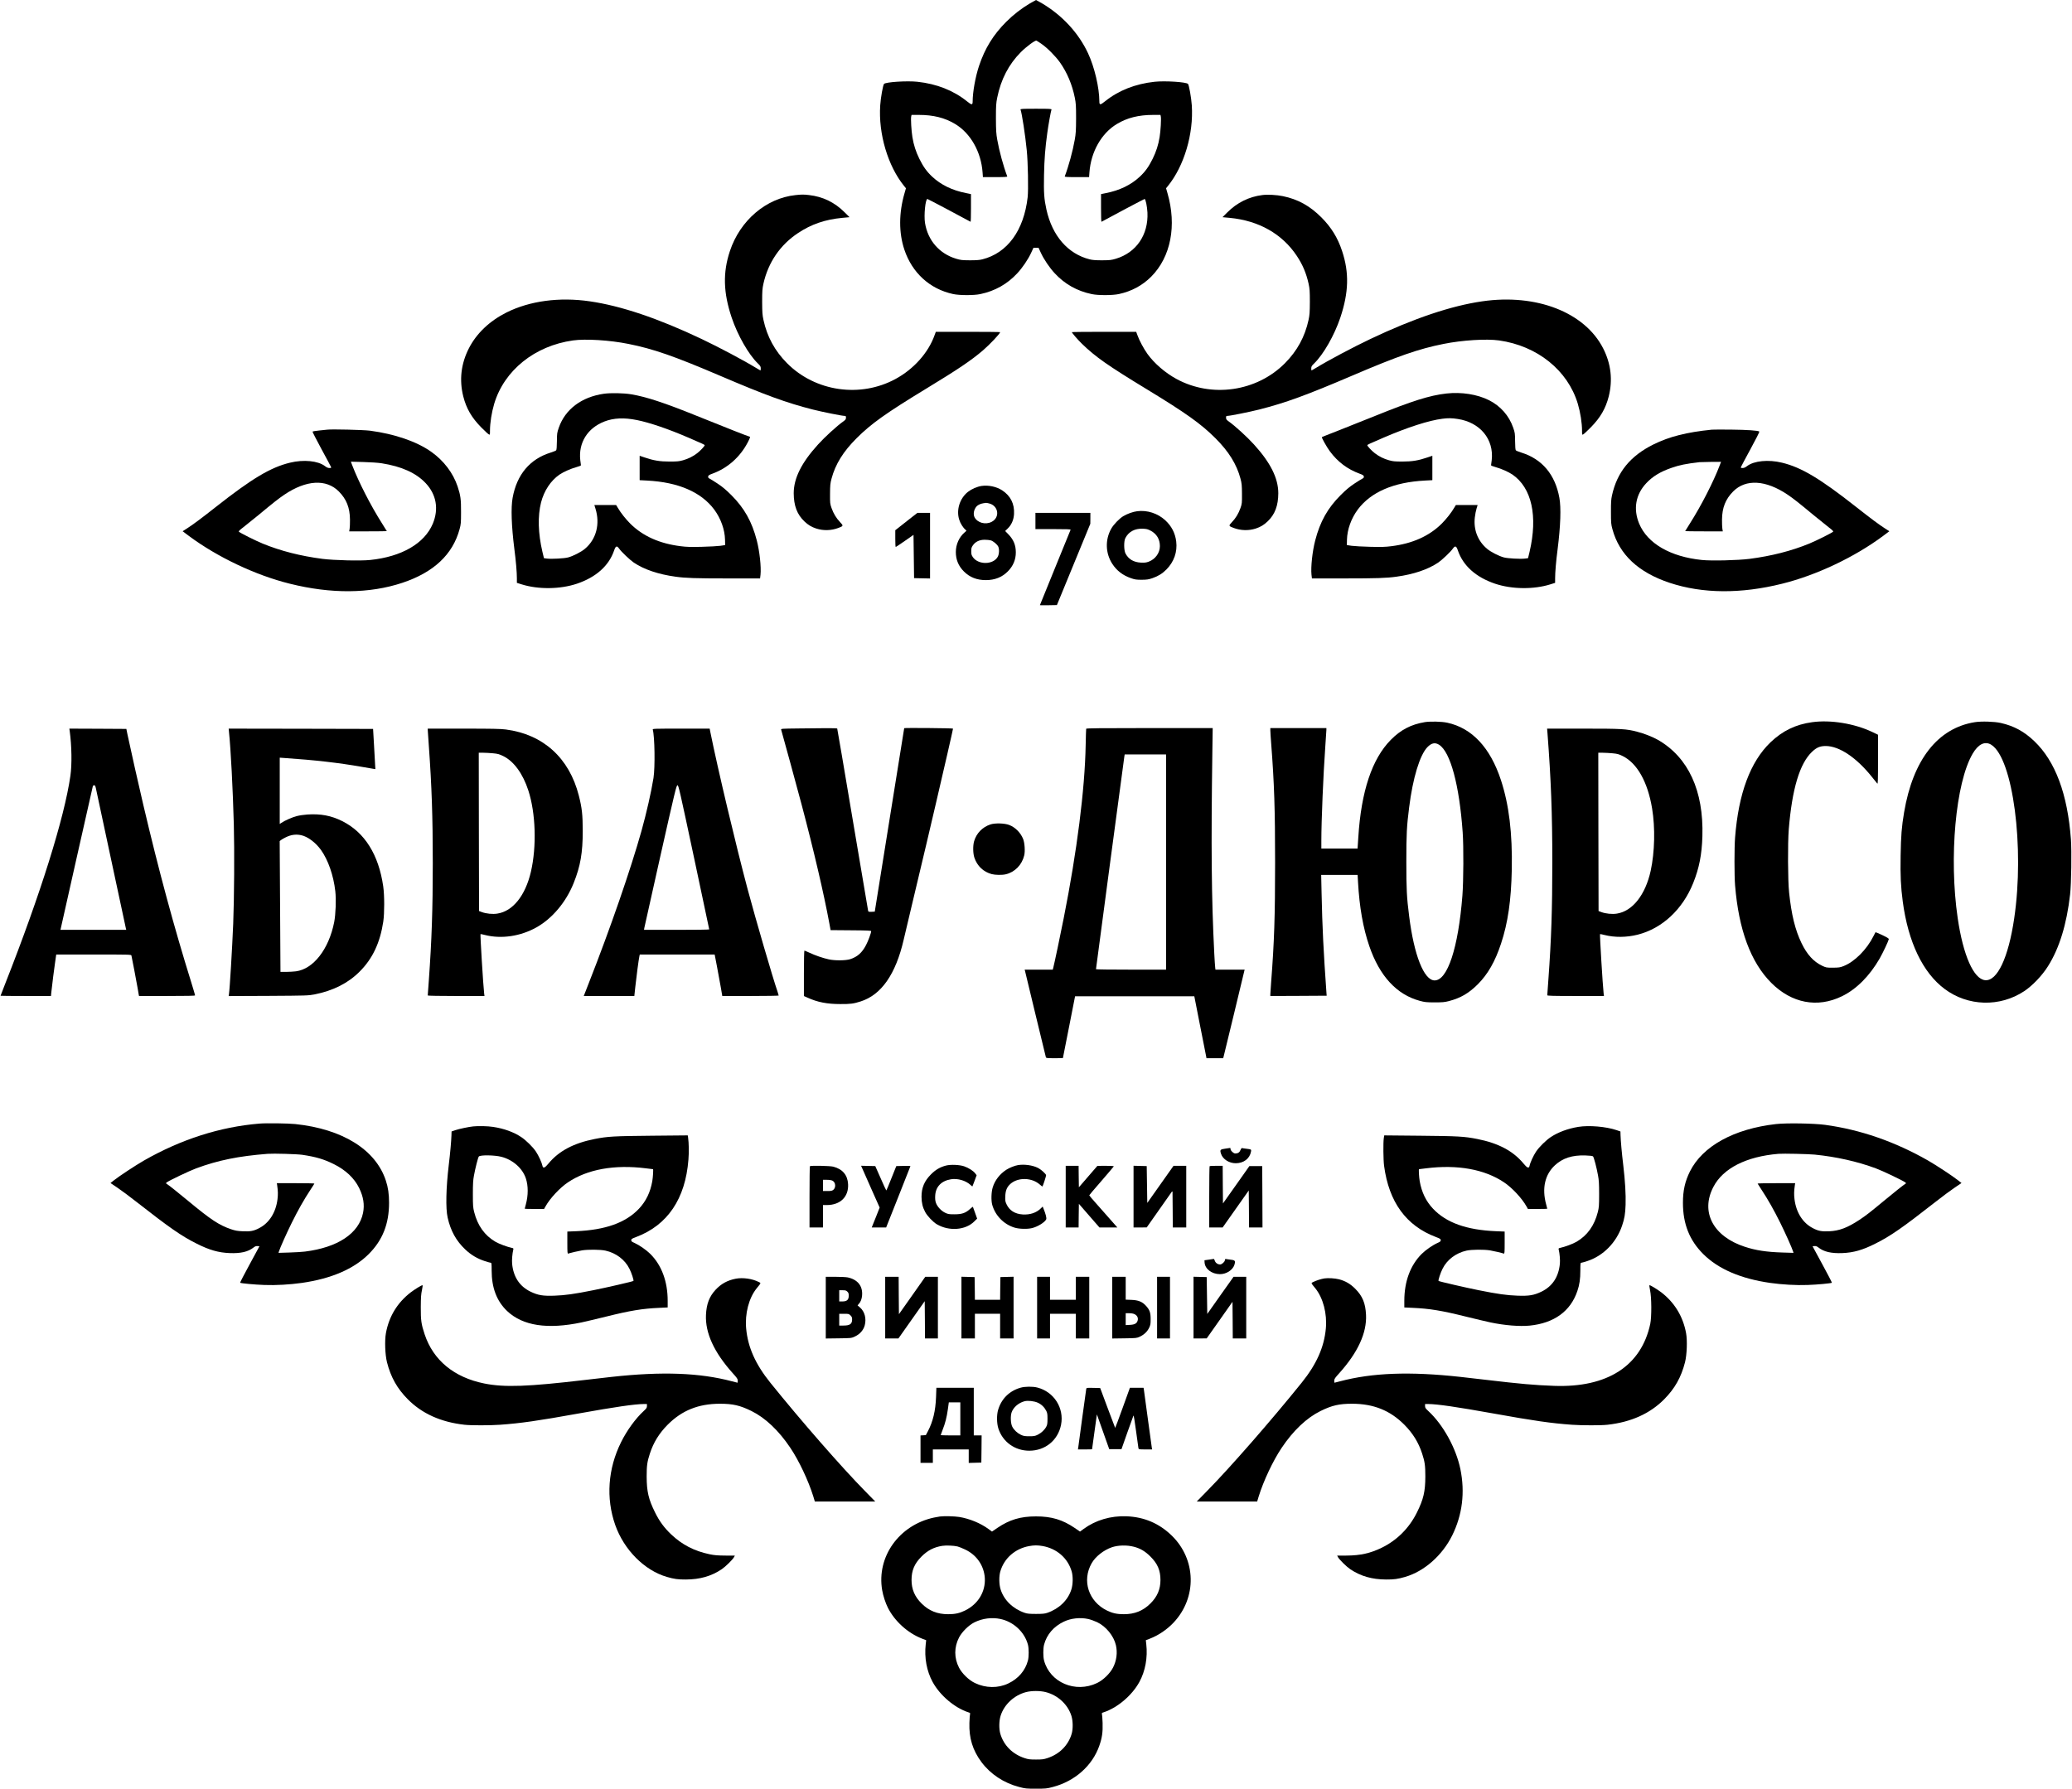 <?xml version="1.0" standalone="no"?><!DOCTYPE svg PUBLIC "-//W3C//DTD SVG 20010904//EN" "http://www.w3.org/TR/2001/REC-SVG-20010904/DTD/svg10.dtd"><svg version="1.0" xmlns="http://www.w3.org/2000/svg"
 width="3696pt" height="3192pt" viewBox="0 0 3696 3192" preserveAspectRatio="xMidYMid meet">
<g transform="translate(0,3192) scale(0.1,-0.1)" fill="#000" stroke="none">
<path d="M18374 31861 c-153 -91 -297 -202 -425 -330 -232 -232 -380 -473
-485 -786 -65 -195 -114 -469 -114 -636 0 -65 -17 -65 -101 3 -241 194 -541
312 -884 349 -187 20 -562 -4 -596 -38 -18 -18 -59 -244 -68 -383 -34 -507
136 -1080 425 -1437 l34 -42 -25 -87 c-103 -354 -104 -707 -3 -1009 139 -414
454 -701 868 -791 115 -25 370 -26 487 -1 261 55 480 178 658 370 93 99 197
253 250 370 l40 87 45 0 45 0 40 -87 c53 -117 157 -271 250 -370 178 -192 397
-315 658 -370 117 -25 372 -24 487 1 226 49 420 154 576 311 349 352 457 910
289 1489 l-25 87 34 42 c289 357 459 930 425 1437 -9 139 -50 365 -68 383 -34
34 -409 58 -596 38 -343 -37 -643 -155 -884 -349 -84 -68 -101 -68 -101 -3 0
244 -87 616 -202 861 -169 362 -460 677 -822 891 -55 32 -103 59 -106 59 -3 0
-51 -27 -106 -59z m204 -724 c100 -68 251 -220 329 -330 127 -180 218 -395
265 -629 20 -101 23 -141 23 -368 -1 -221 -4 -272 -24 -385 -35 -200 -110
-474 -178 -652 -4 -10 43 -13 214 -13 l220 0 6 83 c26 367 214 700 490 865
184 111 389 162 648 162 l129 0 6 -27 c10 -37 -3 -260 -21 -368 -23 -142 -61
-260 -125 -390 -68 -137 -130 -225 -227 -316 -157 -147 -359 -246 -605 -294
l-88 -18 0 -249 c0 -137 3 -247 8 -245 161 89 761 407 769 407 18 0 45 -129
51 -243 18 -396 -199 -714 -563 -823 -80 -24 -106 -27 -245 -28 -115 0 -172 4
-223 17 -388 98 -667 419 -771 888 -42 192 -49 296 -43 614 6 295 21 481 58
750 19 144 64 390 75 420 5 13 -31 15 -276 15 -245 0 -281 -2 -276 -15 24 -64
85 -458 111 -725 22 -218 31 -707 16 -840 -68 -593 -361 -994 -808 -1107 -51
-13 -108 -17 -223 -17 -139 1 -165 4 -245 28 -299 90 -505 327 -555 638 -22
138 7 428 43 428 8 0 608 -318 770 -407 4 -2 7 108 7 245 l0 249 -87 18 c-247
48 -449 147 -606 294 -97 91 -159 179 -227 316 -64 130 -102 248 -125 390 -18
108 -31 331 -21 368 l6 27 129 0 c259 0 464 -51 648 -162 276 -165 464 -498
490 -865 l6 -83 220 0 c171 0 218 3 214 13 -68 178 -143 452 -178 652 -20 113
-23 164 -24 385 0 227 3 267 23 368 66 326 206 595 422 812 100 100 255 214
278 205 8 -3 48 -29 90 -58z"/>
<path d="M14189 28439 c-523 -55 -988 -452 -1169 -998 -128 -384 -118 -742 31
-1186 107 -318 302 -659 468 -820 44 -42 51 -55 51 -87 0 -21 -2 -38 -5 -38
-2 0 -35 19 -72 42 -222 136 -672 375 -978 520 -775 368 -1440 592 -1995 672
-542 79 -1070 8 -1485 -199 -303 -152 -536 -374 -672 -641 -140 -275 -173
-563 -99 -858 55 -215 148 -375 316 -547 63 -64 125 -122 138 -128 22 -12 22
-11 22 61 0 144 30 331 76 486 179 595 722 1032 1404 1128 226 32 658 5 990
-62 442 -88 813 -217 1625 -564 828 -354 1192 -486 1661 -606 174 -44 523
-114 569 -114 22 0 25 -5 25 -32 0 -27 -8 -38 -41 -62 -118 -83 -334 -280
-457 -416 -296 -326 -434 -603 -434 -871 1 -220 60 -378 190 -501 68 -65 125
-99 212 -128 127 -41 269 -37 395 11 91 35 92 37 30 103 -69 73 -116 151 -152
251 -27 77 -28 87 -27 255 1 155 4 186 27 272 68 255 208 481 446 719 263 262
523 447 1241 884 576 350 806 506 1015 685 123 106 305 299 305 324 0 3 -258
6 -574 6 l-573 0 -23 -62 c-111 -312 -373 -605 -697 -780 -629 -341 -1429
-225 -1933 281 -218 219 -357 473 -422 774 -19 88 -22 133 -23 322 0 195 3
232 23 325 85 378 298 691 617 902 237 158 483 242 789 271 l129 12 -86 86
c-179 179 -388 281 -637 309 -95 11 -131 11 -241 -1z"/>
<path d="M22518 28440 c-239 -30 -451 -135 -625 -309 l-86 -86 129 -12 c517
-49 936 -286 1196 -678 104 -156 168 -307 210 -495 20 -93 23 -130 23 -325 -1
-189 -4 -234 -23 -322 -65 -301 -204 -555 -422 -774 -504 -506 -1304 -622
-1933 -281 -201 109 -399 280 -520 449 -66 93 -145 240 -177 331 l-23 62 -573
0 c-316 0 -574 -3 -574 -6 0 -14 105 -135 182 -210 237 -230 459 -386 1138
-799 718 -437 978 -622 1241 -884 238 -238 378 -464 446 -719 23 -86 26 -117
27 -272 1 -168 0 -178 -27 -255 -36 -100 -83 -178 -152 -251 -62 -66 -61 -68
30 -103 126 -48 268 -52 395 -11 87 29 144 63 212 128 130 123 189 281 190
501 0 268 -138 545 -434 871 -123 136 -339 333 -457 416 -33 24 -41 35 -41 62
0 27 3 32 25 32 46 0 395 70 569 114 469 120 833 252 1661 606 812 347 1183
476 1625 564 332 67 764 94 990 62 682 -96 1225 -533 1404 -1128 46 -155 76
-342 76 -486 0 -72 0 -73 23 -61 12 6 74 64 137 128 168 172 261 332 316 547
74 295 41 583 -99 858 -328 644 -1191 980 -2157 840 -555 -80 -1220 -304
-1995 -672 -306 -145 -756 -384 -978 -520 -37 -23 -70 -42 -72 -42 -3 0 -5 17
-5 38 0 32 7 45 51 87 167 162 362 504 468 820 150 449 159 801 31 1186 -78
237 -193 423 -369 600 -206 206 -419 324 -686 379 -108 23 -275 32 -367 20z"/>
<path d="M10773 24895 c-399 -57 -691 -277 -805 -605 -31 -90 -33 -103 -34
-242 -1 -96 -5 -153 -13 -162 -6 -8 -51 -26 -99 -41 -370 -115 -603 -392 -678
-807 -32 -176 -21 -501 31 -913 29 -222 45 -416 45 -526 l0 -78 82 -26 c298
-94 687 -90 987 10 344 116 573 321 666 595 27 81 49 89 89 32 39 -57 192
-202 261 -249 184 -124 439 -210 745 -252 175 -25 365 -31 921 -31 l587 0 8
67 c14 136 -16 416 -66 609 -87 337 -222 578 -454 810 -96 96 -161 150 -246
206 -63 42 -128 82 -143 89 -21 10 -27 19 -25 37 3 20 15 29 78 52 269 98 492
296 628 557 43 83 49 103 32 103 -14 0 -420 160 -940 370 -578 234 -901 340
-1170 385 -138 23 -364 27 -487 10z m591 -470 c231 -47 559 -159 918 -314 255
-110 287 -125 288 -134 0 -17 -78 -101 -135 -144 -78 -59 -156 -98 -252 -125
-66 -19 -102 -23 -238 -23 -175 0 -285 18 -452 75 l-83 28 0 -217 0 -218 133
-7 c557 -29 964 -205 1197 -517 118 -159 189 -358 193 -539 l2 -95 -85 -13
c-47 -6 -195 -15 -330 -18 -200 -5 -270 -3 -380 11 -375 47 -670 179 -893 398
-82 81 -176 199 -229 291 l-28 46 -194 0 -194 0 19 -62 c87 -277 15 -551 -189
-721 -65 -55 -208 -128 -297 -152 -68 -19 -295 -31 -378 -21 l-54 7 -27 112
c-78 331 -86 640 -25 882 54 210 173 390 330 498 70 47 199 105 295 131 49 13
88 29 87 35 -2 6 -7 47 -12 91 -35 311 130 574 431 690 166 64 351 72 582 25z"/>
<path d="M25800 24899 c-296 -33 -610 -132 -1275 -401 -231 -93 -537 -215
-680 -271 -143 -55 -262 -103 -265 -105 -10 -7 85 -177 142 -254 140 -189 315
-320 528 -398 63 -23 75 -32 78 -52 2 -18 -4 -27 -25 -37 -15 -7 -80 -47 -143
-89 -85 -56 -150 -110 -246 -206 -232 -232 -367 -473 -454 -810 -50 -193 -80
-473 -66 -609 l8 -67 587 0 c556 0 746 6 921 31 306 42 561 128 745 252 69 47
222 192 261 249 40 57 62 49 89 -32 93 -274 322 -479 666 -595 300 -100 689
-104 987 -10 l82 26 0 78 c0 110 16 304 45 526 52 412 63 737 31 913 -75 415
-308 692 -678 807 -48 15 -93 33 -99 41 -8 9 -12 66 -13 162 -1 139 -3 152
-34 242 -74 214 -227 387 -432 490 -210 105 -490 149 -760 119z m202 -454
c400 -60 649 -362 607 -735 -5 -44 -10 -85 -12 -91 -1 -6 38 -22 87 -35 96
-26 225 -84 295 -131 344 -237 455 -740 305 -1380 l-27 -112 -54 -7 c-83 -10
-310 2 -378 21 -89 24 -232 97 -297 152 -167 139 -246 342 -220 563 6 53 20
124 31 158 l19 62 -194 0 -194 0 -28 -46 c-53 -92 -147 -210 -229 -291 -223
-219 -518 -351 -893 -398 -110 -14 -180 -16 -380 -11 -135 3 -283 12 -330 18
l-85 13 2 95 c4 181 75 380 193 539 233 312 640 488 1198 517 l132 7 0 218 0
217 -83 -28 c-167 -57 -277 -75 -452 -75 -136 0 -172 4 -238 23 -96 27 -174
66 -252 125 -57 43 -135 127 -135 144 1 9 33 24 288 134 430 185 807 307 1052
338 101 13 167 12 272 -4z"/>
<path d="M5835 24254 c-16 -2 -81 -9 -143 -15 -62 -6 -115 -15 -117 -20 -3 -4
69 -144 159 -311 91 -167 168 -311 171 -320 6 -15 1 -18 -29 -18 -26 0 -49 10
-81 35 -123 94 -381 119 -622 60 -345 -83 -679 -283 -1323 -790 -255 -201
-412 -318 -514 -383 l-78 -50 113 -85 c509 -378 1186 -699 1798 -851 737 -184
1420 -179 2006 15 560 186 900 504 1023 958 24 88 26 113 26 306 1 226 -8 295
-61 455 -80 240 -246 460 -469 618 -256 183 -654 320 -1094 378 -118 15 -686
29 -765 18z m970 -599 c360 -57 617 -173 789 -356 190 -202 235 -460 127 -721
-148 -354 -555 -591 -1119 -649 -172 -18 -645 -6 -850 20 -392 51 -745 141
-1065 272 -127 52 -411 194 -427 214 -6 7 21 33 83 80 50 39 170 135 267 215
266 221 356 292 462 364 390 263 747 284 972 58 136 -137 197 -289 199 -502 1
-63 -2 -136 -6 -162 l-8 -48 335 0 c185 0 336 2 336 4 0 2 -40 66 -88 142
-199 313 -416 738 -529 1033 l-24 64 223 -6 c125 -3 267 -13 323 -22z"/>
<path d="M30535 24254 c-447 -45 -760 -124 -1040 -263 -414 -205 -650 -495
-741 -911 -15 -69 -19 -125 -18 -295 0 -193 2 -218 26 -306 123 -454 463 -772
1023 -958 586 -194 1269 -199 2006 -15 612 152 1289 473 1798 851 l113 85 -78
50 c-102 65 -259 182 -514 383 -644 507 -978 707 -1323 790 -241 59 -499 34
-622 -60 -32 -25 -55 -35 -81 -35 -30 0 -35 3 -29 18 3 9 80 154 171 321 91
167 162 307 157 311 -20 19 -221 32 -503 35 -168 2 -323 1 -345 -1z m141 -636
c-112 -295 -330 -720 -528 -1032 -48 -76 -88 -140 -88 -142 0 -2 151 -4 336
-4 l335 0 -8 48 c-4 26 -7 99 -6 162 2 213 63 365 199 502 225 226 582 205
972 -58 106 -72 196 -143 462 -364 97 -80 217 -176 267 -215 62 -47 89 -73 83
-80 -16 -20 -300 -162 -427 -214 -320 -131 -673 -221 -1065 -272 -205 -26
-678 -38 -850 -20 -564 58 -971 295 -1119 649 -108 261 -63 519 127 721 114
122 251 205 451 274 142 50 257 73 498 101 17 1 110 4 207 5 l178 1 -24 -62z"/>
<path d="M17509 23250 c-82 -13 -176 -54 -242 -105 -146 -115 -211 -319 -158
-493 20 -68 71 -149 114 -184 21 -16 21 -16 -13 -44 -100 -84 -160 -217 -160
-353 0 -137 47 -250 144 -347 104 -104 232 -154 391 -154 159 0 287 50 391
154 96 96 144 210 144 341 0 128 -40 226 -131 320 l-59 61 45 44 c69 67 107
155 113 259 10 182 -62 325 -212 423 -102 66 -245 96 -367 78z m131 -311 c171
-39 203 -251 48 -330 -109 -56 -252 -17 -304 82 -28 55 -13 138 35 193 24 27
71 49 121 57 25 3 47 7 50 7 3 1 25 -3 50 -9z m33 -660 c43 -12 111 -68 133
-110 22 -44 18 -137 -9 -184 -80 -142 -343 -146 -442 -7 -26 38 -30 53 -30
107 0 54 4 69 30 106 45 65 118 99 209 99 39 0 88 -5 109 -11z"/>
<path d="M20285 22799 c-75 -9 -178 -46 -251 -90 -68 -42 -170 -147 -211 -220
-112 -197 -105 -439 18 -629 79 -122 187 -205 334 -256 69 -24 95 -28 190 -28
93 1 122 5 190 28 104 36 177 81 250 154 137 138 199 315 176 502 -19 151 -84
275 -197 379 -135 123 -321 183 -499 160z m243 -349 c105 -56 162 -152 162
-274 0 -120 -80 -232 -199 -277 -46 -17 -72 -20 -141 -17 -128 7 -219 60 -273
162 -30 56 -32 222 -3 276 60 115 168 172 311 167 68 -3 89 -8 143 -37z"/>
<path d="M16285 22708 c-44 -34 -133 -104 -197 -155 l-118 -93 0 -150 c0 -83
3 -150 8 -149 4 0 77 49 162 108 l155 108 5 -386 5 -386 143 -3 142 -3 0 586
0 585 -112 0 -113 0 -80 -62z"/>
<path d="M18470 22625 l0 -145 316 0 c249 0 315 -3 311 -12 -3 -7 -127 -312
-276 -677 -149 -365 -271 -665 -271 -667 0 -3 68 -3 152 -2 l151 3 298 725
298 725 1 98 0 97 -490 0 -490 0 0 -145z"/>
<path d="M25415 19036 c-242 -40 -430 -137 -605 -315 -336 -339 -530 -919
-581 -1744 l-13 -197 -323 0 -323 0 0 138 c0 361 35 1191 70 1677 11 149 20
285 20 303 l0 32 -500 0 -500 0 0 -42 c0 -24 7 -128 15 -233 55 -711 70 -1174
70 -2125 0 -951 -15 -1414 -70 -2125 -8 -104 -15 -205 -15 -223 l0 -32 503 2
502 3 -3 35 c-54 758 -75 1188 -88 1798 l-7 322 325 0 325 0 7 -127 c25 -447
90 -819 202 -1145 183 -533 489 -865 902 -975 85 -23 117 -27 262 -27 142 0
178 3 255 23 208 54 354 139 516 300 180 181 309 407 414 725 123 371 181 771
192 1321 12 650 -49 1155 -193 1595 -191 582 -517 931 -959 1026 -97 21 -301
26 -400 10z m256 -404 c202 -129 361 -721 420 -1562 18 -257 15 -868 -5 -1130
-73 -929 -265 -1515 -497 -1512 -189 3 -366 450 -453 1147 -43 336 -50 481
-50 970 0 489 7 634 50 970 65 523 190 933 325 1074 74 76 137 89 210 43z"/>
<path d="M32325 19035 c-294 -40 -530 -155 -743 -359 -360 -346 -571 -913
-632 -1700 -14 -177 -14 -681 0 -851 64 -791 279 -1373 645 -1740 364 -365
824 -453 1261 -240 259 126 494 362 674 675 58 103 154 305 162 343 2 13 -23
29 -115 73 -65 31 -120 54 -122 52 -1 -1 -17 -32 -35 -68 -121 -242 -337 -459
-536 -537 -61 -24 -83 -27 -189 -28 -118 0 -121 1 -195 36 -151 72 -268 201
-365 403 -114 237 -179 504 -221 901 -23 213 -26 882 -6 1130 59 722 195 1174
416 1383 81 76 141 102 243 102 242 0 551 -208 827 -555 44 -55 85 -107 93
-115 11 -12 13 57 13 428 l0 443 -102 49 c-317 151 -745 221 -1073 175z"/>
<path d="M35225 19035 c-660 -106 -1101 -669 -1260 -1608 -44 -261 -56 -416
-62 -774 -6 -363 3 -552 38 -817 96 -722 356 -1268 746 -1560 416 -312 987
-328 1422 -39 147 98 319 278 422 443 204 323 334 748 395 1281 22 195 30 766
15 982 -60 809 -277 1393 -652 1752 -180 173 -364 273 -599 326 -116 26 -345
33 -465 14z m297 -404 c385 -245 594 -1831 407 -3096 -103 -701 -302 -1124
-519 -1103 -205 20 -392 444 -489 1108 -158 1077 -37 2416 267 2933 101 173
221 230 334 158z"/>
<path d="M14232 18923 c-282 -3 -303 -4 -298 -21 27 -91 295 -1072 365 -1337
221 -834 397 -1592 494 -2115 l23 -125 362 -3 c297 -2 362 -5 362 -16 0 -30
-53 -175 -92 -248 -70 -135 -153 -209 -281 -251 -81 -26 -276 -28 -386 -3
-104 23 -240 70 -340 117 -46 21 -88 39 -92 39 -5 0 -9 -183 -9 -406 l0 -405
63 -28 c179 -82 349 -115 587 -115 179 -1 235 6 360 46 371 117 628 486 770
1103 17 77 79 336 136 575 258 1084 322 1354 438 1853 140 598 306 1323 306
1337 0 9 -868 16 -871 8 0 -2 -118 -739 -263 -1638 l-262 -1635 -56 -3 c-47
-2 -57 0 -62 15 -3 10 -127 744 -276 1632 -149 888 -273 1618 -276 1623 -3 4
-94 7 -202 6 -108 -2 -333 -4 -500 -5z"/>
<path d="M19375 18918 c-2 -7 -6 -139 -9 -293 -15 -792 -154 -1890 -392 -3088
-55 -281 -166 -808 -185 -879 l-10 -38 -250 0 -251 0 7 -27 c4 -16 88 -363
186 -773 99 -410 182 -753 185 -762 5 -16 21 -18 155 -18 82 0 149 1 149 3 1
1 49 250 109 552 l108 550 1064 0 1063 0 102 -520 c57 -286 105 -535 109 -552
l6 -33 149 0 149 0 10 38 c6 20 89 363 185 762 96 399 177 737 181 753 l7 27
-260 0 -261 0 -5 43 c-3 23 -10 134 -16 247 -50 991 -58 1895 -34 3598 l6 422
-1126 0 c-893 0 -1127 -3 -1131 -12z m1425 -2378 l0 -1920 -625 0 c-344 0
-625 3 -625 8 0 10 498 3748 506 3795 l6 37 369 0 369 0 0 -1920z"/>
<path d="M1244 18873 c35 -258 41 -594 12 -793 -107 -750 -534 -2114 -1160
-3703 -47 -121 -86 -221 -86 -223 0 -2 202 -4 449 -4 l450 0 5 53 c22 195 49
413 68 540 l21 147 668 0 c627 0 668 -1 673 -17 7 -25 91 -467 111 -583 8 -52
18 -105 20 -117 l5 -23 500 0 c362 0 500 3 500 11 0 6 -29 104 -64 218 -307
983 -583 2002 -860 3182 -83 354 -226 988 -284 1264 l-18 90 -509 3 -508 2 7
-47z m466 -1015 c6 -29 128 -600 271 -1268 143 -668 262 -1224 265 -1237 l6
-23 -587 0 -587 0 6 24 c3 13 132 586 286 1273 155 686 283 1256 286 1266 3 9
14 17 24 17 14 0 21 -12 30 -52z"/>
<path d="M4084 18868 c33 -317 70 -1034 87 -1663 12 -456 7 -1318 -11 -1765
-18 -439 -62 -1174 -76 -1258 l-5 -33 708 3 c687 4 711 5 823 26 332 66 599
200 805 407 231 230 365 515 422 893 22 149 22 469 -1 627 -81 566 -331 965
-731 1165 -196 98 -384 134 -622 118 -59 -4 -144 -16 -188 -28 -81 -20 -222
-83 -276 -121 l-29 -20 0 591 0 592 98 -7 c523 -35 958 -85 1362 -156 96 -17
191 -33 211 -36 l35 -5 -4 63 c-2 35 -11 197 -20 359 l-17 295 -1288 3 -1288
2 5 -52z m1288 -1849 c116 -24 258 -131 354 -264 128 -181 222 -450 255 -735
17 -148 7 -416 -20 -553 -96 -483 -371 -836 -682 -877 -40 -5 -119 -10 -175
-10 l-101 0 -7 1167 -7 1167 23 18 c13 10 50 32 83 48 94 47 180 59 277 39z"/>
<path d="M7630 18898 c0 -13 9 -144 20 -293 51 -711 70 -1258 70 -2085 0 -822
-19 -1374 -70 -2084 -11 -148 -20 -272 -20 -277 0 -5 222 -9 506 -9 l506 0 -6
48 c-16 126 -72 1049 -65 1056 2 2 37 -4 77 -15 294 -75 634 -25 919 134 283
158 530 451 666 792 121 302 162 539 162 930 -1 293 -13 407 -70 631 -171 671
-635 1092 -1302 1179 -91 12 -243 15 -754 15 l-639 0 0 -22z m1165 -418 c86
-8 111 -15 184 -51 187 -92 348 -313 445 -611 132 -403 151 -1000 46 -1453
-99 -424 -322 -703 -598 -745 -85 -14 -198 -2 -278 27 l-49 19 -3 1412 -2
1412 77 0 c43 0 123 -5 178 -10z"/>
<path d="M11644 18903 c35 -125 43 -669 13 -863 -40 -250 -125 -623 -213 -940
-197 -700 -553 -1732 -942 -2722 l-89 -228 451 0 451 0 18 168 c17 161 60 488
73 545 l6 27 668 0 668 0 41 -213 c22 -118 53 -284 68 -370 l27 -157 503 0
c277 0 503 4 503 8 0 5 -9 35 -20 68 -85 244 -389 1288 -534 1829 -212 797
-531 2139 -666 2808 l-11 57 -510 0 c-481 0 -510 -1 -505 -17z m734 -2276
c150 -705 273 -1285 273 -1289 -1 -5 -263 -8 -582 -8 l-581 0 4 28 c2 15 132
595 288 1290 263 1169 286 1262 305 1262 19 0 39 -90 293 -1283z"/>
<path d="M27604 18836 c63 -831 86 -1427 86 -2306 0 -827 -18 -1373 -70 -2085
-11 -148 -20 -276 -20 -282 0 -10 108 -13 505 -13 l506 0 -6 48 c-16 137 -71
1049 -64 1056 2 2 37 -4 77 -15 185 -47 395 -45 595 5 437 111 801 450 990
921 107 268 154 505 164 835 24 811 -250 1407 -792 1719 -93 53 -247 114 -369
145 -197 52 -273 56 -968 56 l-641 0 7 -84z m1161 -356 c85 -8 112 -15 180
-49 259 -128 447 -463 525 -936 57 -344 47 -776 -25 -1110 -94 -430 -324 -722
-603 -765 -85 -14 -198 -2 -278 27 l-49 19 -3 1412 -2 1412 77 0 c43 0 123 -5
178 -10z"/>
<path d="M17668 17211 c-143 -47 -250 -157 -292 -300 -23 -80 -21 -217 5 -293
50 -149 160 -254 311 -294 62 -16 184 -18 247 -3 163 37 291 169 331 338 18
75 8 221 -19 291 -45 113 -139 208 -248 251 -82 32 -254 37 -335 10z"/>
<path d="M4625 11873 c-700 -58 -1394 -280 -2056 -658 -147 -84 -438 -276
-536 -353 l-62 -49 127 -86 c70 -47 219 -158 332 -247 593 -464 806 -613 1079
-749 226 -114 388 -160 587 -168 197 -8 330 23 425 98 29 23 47 29 72 27 l35
-3 -175 -323 c-97 -178 -173 -325 -170 -328 11 -11 260 -34 432 -40 205 -8
459 7 670 37 526 76 923 247 1191 513 248 247 364 539 364 917 0 153 -17 274
-57 394 -180 552 -771 921 -1616 1010 -132 13 -517 19 -642 8z m770 -557 c239
-36 381 -77 560 -166 210 -104 364 -249 451 -425 77 -158 99 -298 70 -445 -74
-366 -450 -617 -1036 -690 -47 -6 -172 -14 -279 -17 l-193 -6 7 24 c21 66 137
327 230 514 110 222 217 412 331 585 38 58 71 108 72 113 2 4 -148 7 -333 7
l-337 0 6 -37 c15 -103 16 -166 6 -248 -29 -237 -147 -424 -327 -517 -97 -51
-155 -62 -292 -56 -95 4 -133 11 -208 36 -215 73 -362 170 -768 507 -174 145
-355 288 -384 305 -14 8 -14 10 4 25 41 32 405 206 525 250 390 144 753 218
1275 259 108 8 524 -4 620 -18z"/>
<path d="M31680 11865 c-750 -85 -1309 -393 -1535 -845 -88 -177 -125 -341
-125 -559 0 -378 116 -670 364 -917 268 -266 665 -437 1191 -513 211 -30 465
-45 670 -37 172 6 421 29 432 40 3 3 -73 150 -170 328 l-175 323 35 3 c25 2
43 -4 72 -27 95 -75 228 -106 425 -98 199 8 361 54 587 168 273 136 486 285
1079 749 113 89 262 200 332 247 l127 86 -62 49 c-98 77 -389 269 -536 353
-591 337 -1205 550 -1836 636 -200 27 -689 35 -875 14z m690 -545 c382 -38
762 -123 1090 -245 120 -44 484 -218 525 -250 18 -15 18 -17 4 -25 -29 -17
-210 -160 -384 -305 -248 -206 -318 -260 -435 -338 -215 -142 -361 -197 -541
-205 -137 -6 -195 5 -292 56 -180 93 -298 280 -327 517 -10 82 -9 145 6 248
l6 37 -337 0 c-185 0 -335 -3 -333 -7 2 -5 34 -55 72 -113 114 -173 221 -363
331 -585 93 -187 209 -448 230 -514 l7 -24 -193 6 c-290 9 -479 38 -677 103
-563 184 -792 619 -560 1066 172 333 586 544 1163 592 84 7 533 -3 645 -14z"/>
<path d="M8440 11823 c-79 -8 -250 -44 -315 -66 l-70 -24 -2 -69 c-4 -111 -22
-314 -48 -529 -49 -410 -57 -777 -20 -938 53 -238 153 -417 316 -571 103 -97
216 -164 347 -206 51 -17 99 -30 107 -30 13 0 15 -23 15 -139 0 -308 91 -546
276 -722 279 -264 720 -331 1328 -203 66 14 264 61 439 104 430 107 648 143
950 156 l147 7 0 118 c0 346 -108 637 -312 839 -71 70 -195 156 -280 194 -47
20 -58 29 -58 49 0 21 11 28 88 57 560 211 878 682 932 1380 11 133 8 297 -6
394 l-6 39 -642 -6 c-673 -6 -789 -13 -1016 -58 -377 -74 -642 -215 -826 -438
-66 -81 -97 -92 -108 -41 -11 57 -69 183 -117 255 -55 82 -177 202 -262 258
-135 90 -311 153 -500 181 -95 15 -266 19 -357 9z m503 -542 c207 -54 376
-204 437 -385 44 -133 44 -302 0 -464 -11 -40 -20 -74 -20 -77 0 -3 78 -5 173
-5 l172 0 27 48 c81 144 255 331 399 427 348 234 830 321 1394 250 66 -8 121
-15 123 -15 8 0 0 -142 -13 -216 -35 -197 -112 -356 -237 -489 -237 -251 -599
-380 -1125 -402 l-153 -6 0 -200 c0 -177 2 -198 16 -193 31 12 170 44 244 57
107 18 328 16 420 -4 189 -42 347 -161 428 -324 37 -72 81 -208 71 -217 -11
-10 -496 -122 -714 -165 -343 -69 -502 -91 -695 -98 -206 -7 -292 7 -427 72
-195 95 -306 263 -328 500 -6 62 4 183 21 250 5 20 2 25 -23 30 -85 18 -231
72 -297 111 -191 112 -317 288 -378 530 -20 79 -23 114 -23 319 0 179 4 252
19 330 23 128 73 325 87 341 25 30 282 26 402 -5z"/>
<path d="M28155 11815 c-184 -30 -362 -95 -492 -182 -85 -56 -207 -176 -262
-258 -48 -72 -106 -198 -117 -255 -11 -51 -42 -40 -108 41 -184 223 -449 364
-826 438 -227 45 -343 52 -1017 58 l-641 6 -8 -49 c-12 -76 -9 -389 5 -494 86
-647 394 -1070 924 -1270 76 -29 87 -36 87 -57 0 -20 -11 -29 -57 -49 -86 -38
-210 -124 -281 -194 -204 -202 -312 -493 -312 -839 l0 -118 148 -7 c301 -13
519 -49 949 -156 175 -43 373 -90 439 -104 252 -53 522 -75 701 -57 435 44
727 256 849 615 39 113 54 217 54 367 0 116 2 139 15 139 8 0 56 13 107 30
286 92 522 332 623 634 43 127 56 205 62 371 6 183 -8 422 -42 710 -26 215
-44 418 -48 529 l-2 69 -70 24 c-186 63 -490 89 -680 58z m261 -527 c16 -15
65 -202 90 -343 15 -78 19 -151 19 -330 0 -205 -3 -240 -23 -319 -61 -242
-187 -418 -378 -530 -66 -39 -212 -93 -297 -111 -25 -5 -28 -10 -23 -30 17
-67 27 -188 21 -250 -22 -237 -133 -405 -328 -500 -135 -65 -221 -79 -427 -72
-193 7 -352 29 -695 98 -218 43 -703 155 -714 165 -10 9 34 145 71 217 81 163
239 282 428 324 92 20 313 22 420 4 74 -13 213 -45 244 -57 14 -5 16 16 16
193 l0 200 -152 6 c-527 22 -889 151 -1126 402 -125 133 -202 292 -237 489
-13 74 -21 216 -12 216 1 0 56 7 122 15 564 71 1046 -16 1394 -250 144 -96
318 -283 399 -427 l27 -48 173 0 c94 0 172 2 172 5 0 3 -9 37 -20 77 -78 286
-22 533 157 698 137 127 310 183 542 175 84 -3 128 -8 137 -17z"/>
<path d="M21855 11426 c-90 -12 -98 -22 -74 -93 31 -96 145 -168 264 -167 140
1 247 82 270 206 8 41 6 42 -85 53 -30 4 -62 8 -71 11 -11 3 -21 -8 -32 -36
-16 -41 -45 -60 -93 -60 -31 0 -84 50 -84 79 0 12 -3 20 -7 20 -5 -1 -44 -7
-88 -13z"/>
<path d="M16876 11125 c-105 -27 -185 -73 -267 -155 -120 -119 -172 -242 -171
-404 1 -106 20 -186 65 -270 38 -72 142 -181 210 -220 217 -127 510 -104 664
50 l53 52 -37 104 c-20 56 -38 105 -39 107 -2 2 -26 -17 -54 -42 -78 -70 -142
-92 -275 -92 -100 0 -115 3 -167 28 -72 35 -141 111 -164 179 -12 36 -15 72
-12 127 9 159 110 263 282 291 118 19 263 -23 345 -99 18 -18 35 -30 37 -28 2
2 19 47 39 101 l36 98 -25 33 c-34 45 -119 99 -197 126 -83 28 -238 35 -323
14z"/>
<path d="M18160 11133 c-60 -10 -153 -47 -209 -83 -117 -76 -205 -189 -243
-315 -26 -84 -30 -233 -9 -310 54 -193 206 -348 396 -407 83 -26 230 -30 315
-9 102 25 228 104 252 156 10 23 -9 96 -49 194 l-14 34 -37 -36 c-78 -76 -189
-112 -317 -105 -142 9 -240 71 -292 185 -22 47 -24 65 -21 141 4 102 29 163
91 219 135 121 385 115 526 -12 23 -21 44 -36 46 -33 9 8 65 181 65 199 0 23
-88 103 -148 133 -92 47 -242 67 -352 49z"/>
<path d="M14447 11113 c-4 -3 -7 -251 -7 -550 l0 -543 120 0 120 0 0 200 0
200 68 0 c242 0 392 148 380 373 -9 163 -99 269 -265 312 -59 15 -402 22 -416
8z m402 -258 c58 -29 66 -124 14 -165 -21 -16 -40 -20 -104 -20 l-79 0 0 100
0 100 70 0 c43 0 82 -6 99 -15z"/>
<path d="M15379 11078 c10 -24 85 -191 165 -373 l147 -330 -57 -145 c-32 -80
-64 -160 -71 -177 l-13 -33 128 0 129 0 216 544 c119 299 217 546 217 550 0 4
-57 5 -126 4 l-126 -3 -87 -217 c-47 -120 -88 -218 -91 -218 -3 0 -49 98 -101
218 l-96 217 -126 3 -127 3 19 -43z"/>
<path d="M19010 10570 l0 -550 115 0 115 0 2 211 3 211 183 -211 184 -211 160
0 159 0 -148 168 c-81 92 -194 219 -250 283 -57 64 -103 119 -103 123 0 4 98
120 218 257 119 138 219 255 220 260 2 5 -59 9 -145 9 l-148 -1 -165 -191
-165 -191 -3 192 -2 191 -115 0 -115 0 0 -550z"/>
<path d="M20220 10570 l0 -550 118 0 117 1 230 327 230 327 3 -328 2 -327 120
0 120 0 0 550 0 550 -113 0 -114 0 -234 -331 -234 -331 -5 328 -5 329 -117 3
-118 3 0 -551z"/>
<path d="M21577 11113 c-4 -3 -7 -251 -7 -550 l0 -543 119 0 120 0 233 330
233 330 3 -330 2 -330 120 0 120 0 -2 548 -3 547 -114 0 -115 0 -235 -333
-236 -333 -3 335 -2 336 -113 0 c-63 0 -117 -3 -120 -7z"/>
<path d="M21565 9446 l-80 -11 2 -39 c7 -116 128 -208 273 -209 115 -1 228 72
259 166 21 64 13 81 -44 89 -27 4 -67 9 -87 12 -34 6 -38 4 -38 -15 0 -29 -53
-79 -85 -79 -43 0 -82 27 -95 65 -6 19 -15 34 -18 34 -4 -1 -43 -7 -87 -13z"/>
<path d="M14730 8589 l0 -550 228 3 c226 3 227 3 290 32 90 41 154 114 177
200 32 119 0 244 -83 317 l-45 39 20 23 c36 39 56 90 61 158 12 166 -80 280
-256 318 -29 6 -129 11 -222 11 l-170 0 0 -551z m385 286 c20 -19 25 -34 25
-72 -1 -75 -33 -103 -119 -103 l-51 0 0 100 0 100 60 0 c51 0 65 -4 85 -25z
m56 -424 c23 -23 29 -38 29 -71 0 -82 -39 -110 -155 -110 l-75 0 0 105 0 105
86 0 c81 0 87 -1 115 -29z"/>
<path d="M15790 8590 l0 -550 118 0 118 0 234 332 235 333 3 -333 2 -332 115
0 115 0 0 550 0 550 -112 0 -113 0 -235 -334 -235 -333 -3 334 -2 333 -120 0
-120 0 0 -550z"/>
<path d="M17150 8590 l0 -550 120 0 120 0 0 220 0 220 225 0 225 0 0 -220 0
-220 120 0 120 0 0 550 0 551 -117 -3 -118 -3 -3 -202 -2 -203 -225 0 -225 0
-2 203 -3 202 -117 3 -118 3 0 -551z"/>
<path d="M18500 8590 l0 -550 115 0 115 0 0 220 0 220 230 0 230 0 0 -220 0
-220 120 0 120 0 0 550 0 550 -120 0 -120 0 0 -205 0 -205 -230 0 -230 0 0
205 0 205 -115 0 -115 0 0 -550z"/>
<path d="M19840 8589 l0 -550 218 3 c210 3 219 4 273 29 76 36 133 89 166 157
25 51 28 68 28 157 0 117 -17 165 -85 239 -66 72 -134 99 -257 104 l-103 4 0
204 0 204 -120 0 -120 0 0 -551z m400 -117 c45 -22 66 -64 54 -110 -14 -54
-52 -76 -140 -80 l-74 -4 0 106 0 106 63 0 c39 0 75 -6 97 -18z"/>
<path d="M20640 8590 l0 -550 115 0 115 0 0 550 0 550 -115 0 -115 0 0 -550z"/>
<path d="M21290 8590 l0 -550 118 0 117 1 230 326 230 327 3 -327 2 -327 120
0 120 0 0 550 0 550 -113 0 -113 0 -235 -331 -234 -332 -5 329 -5 329 -117 3
-118 3 0 -551z"/>
<path d="M13125 9106 c-149 -29 -260 -90 -360 -197 -112 -120 -163 -254 -172
-449 -15 -321 145 -669 475 -1037 80 -88 92 -106 92 -137 0 -20 -2 -36 -4 -36
-2 0 -46 11 -98 25 -577 153 -1247 178 -2148 79 -74 -8 -286 -32 -470 -54
-1025 -121 -1441 -136 -1800 -64 -539 108 -911 414 -1065 877 -61 184 -70 248
-69 487 1 173 5 232 21 303 12 56 15 87 8 87 -17 0 -139 -75 -206 -126 -240
-184 -390 -430 -445 -729 -24 -133 -15 -384 19 -520 69 -269 181 -468 372
-661 254 -256 590 -407 1010 -454 116 -13 449 -13 635 0 365 26 680 71 1395
200 657 118 1013 170 1175 170 l50 0 0 -36 c0 -30 -8 -43 -60 -91 -143 -132
-298 -345 -400 -551 -237 -475 -274 -1003 -105 -1482 157 -443 521 -809 921
-925 128 -37 198 -47 338 -46 252 1 455 59 641 184 65 44 190 166 217 213 l16
29 -171 1 c-136 1 -194 6 -277 23 -277 58 -494 171 -688 355 -126 120 -210
235 -287 391 -117 236 -149 373 -150 640 0 196 9 263 57 410 64 198 165 362
318 516 254 255 548 373 930 374 233 0 359 -29 565 -130 247 -122 486 -348
693 -657 154 -229 323 -588 409 -865 l28 -93 539 0 539 0 -184 188 c-415 422
-1141 1253 -1687 1931 -266 330 -401 633 -432 966 -25 267 48 546 187 719 83
102 80 92 36 114 -114 58 -283 82 -408 58z"/>
<path d="M23624 9111 c-61 -10 -145 -37 -197 -63 -44 -22 -47 -12 36 -114 139
-173 212 -452 187 -719 -31 -333 -166 -636 -432 -966 -546 -678 -1272 -1509
-1687 -1931 l-184 -188 539 0 539 0 28 93 c86 277 255 636 409 865 207 309
446 535 693 657 206 101 332 130 565 130 382 -1 676 -119 930 -374 153 -154
254 -318 318 -516 48 -147 57 -214 57 -410 -1 -267 -33 -404 -150 -640 -138
-279 -356 -497 -630 -630 -202 -98 -376 -137 -622 -139 l-171 -1 16 -29 c27
-47 152 -169 217 -213 186 -125 389 -183 641 -184 140 -1 210 9 338 46 341 99
663 383 840 740 182 368 231 770 146 1184 -78 376 -307 791 -570 1034 -52 48
-60 61 -60 91 l0 36 50 0 c162 0 518 -52 1175 -170 715 -129 1030 -174 1395
-200 186 -13 519 -13 635 0 420 47 756 198 1010 454 191 193 303 392 372 661
34 136 43 387 19 520 -55 298 -206 546 -444 729 -68 51 -190 126 -207 126 -7
0 -4 -31 8 -87 28 -125 30 -479 4 -603 -160 -751 -766 -1141 -1717 -1106 -352
13 -607 36 -1200 106 -184 22 -396 46 -470 54 -901 99 -1571 74 -2148 -79 -52
-14 -96 -25 -98 -25 -2 0 -4 16 -4 36 0 31 12 49 92 137 330 368 490 716 475
1037 -10 209 -62 335 -192 466 -87 88 -177 140 -289 169 -75 19 -196 26 -262
16z"/>
<path d="M18204 7161 c-199 -57 -341 -197 -400 -396 -27 -92 -25 -240 5 -333
78 -239 295 -395 551 -395 285 0 512 186 567 463 58 298 -126 588 -423 664
-81 21 -222 20 -300 -3z m307 -267 c65 -29 117 -79 151 -144 20 -38 23 -60 23
-145 0 -83 -4 -107 -22 -140 -30 -57 -88 -111 -152 -143 -49 -24 -68 -27 -151
-27 -82 0 -103 4 -150 26 -63 30 -123 86 -153 144 -29 56 -35 185 -13 253 31
93 126 175 233 202 60 15 169 3 234 -26z"/>
<path d="M16697 6993 c-9 -242 -55 -437 -145 -608 l-37 -70 -47 -3 -48 -3 0
-245 0 -244 110 0 110 0 0 120 0 120 320 0 320 0 0 -120 0 -121 113 3 112 3 3
243 2 242 -70 0 -70 0 0 425 0 425 -334 0 -333 0 -6 -167z m433 -388 l0 -295
-175 0 c-96 0 -175 3 -175 6 0 4 15 45 34 93 46 115 73 221 94 368 l17 123
103 0 102 0 0 -295z"/>
<path d="M19376 7138 c-3 -13 -35 -243 -71 -513 -36 -269 -68 -507 -71 -527
l-6 -38 126 0 c69 0 126 1 126 3 1 1 20 142 43 312 l43 310 39 -110 c22 -60
71 -200 110 -310 l71 -200 109 0 110 0 102 290 c57 160 106 298 111 308 5 12
22 -88 46 -270 21 -158 40 -298 43 -310 5 -22 9 -23 125 -23 l120 0 -6 28 c-3
15 -35 248 -71 517 -36 270 -68 505 -71 523 l-6 32 -122 0 -121 0 -130 -360
c-71 -197 -131 -358 -133 -356 -2 2 -63 163 -135 357 l-132 354 -122 3 c-120
3 -123 2 -127 -20z"/>
<path d="M16765 4863 c-16 -2 -64 -11 -105 -19 -622 -133 -1026 -699 -924
-1295 17 -100 60 -231 102 -314 122 -241 355 -452 610 -551 l73 -28 -8 -71
c-27 -240 17 -480 123 -674 131 -240 393 -462 637 -541 30 -9 37 -16 31 -29
-4 -9 -9 -81 -12 -161 -8 -270 58 -487 214 -697 161 -216 397 -373 671 -445
112 -30 128 -31 303 -31 175 0 191 1 303 31 391 103 702 379 826 734 50 143
64 242 59 408 -3 80 -8 152 -12 161 -6 13 1 20 31 29 244 79 506 301 637 541
106 194 150 434 123 674 l-8 71 73 28 c153 59 305 162 421 285 422 447 407
1131 -35 1557 -224 216 -488 328 -803 341 -282 11 -552 -69 -766 -226 l-64
-47 -95 65 c-217 147 -412 206 -690 206 -278 0 -473 -59 -690 -206 l-95 -65
-64 47 c-141 103 -337 184 -521 214 -86 13 -267 18 -345 8z m314 -534 c25 -6
88 -31 139 -56 205 -97 335 -288 349 -508 14 -245 -120 -466 -354 -580 -96
-47 -178 -65 -299 -65 -194 0 -343 60 -474 190 -124 123 -180 255 -180 420 0
169 51 291 175 416 111 112 223 170 374 194 65 10 203 5 270 -11z m1521 7
c253 -46 446 -215 516 -451 26 -87 24 -230 -4 -320 -59 -193 -220 -349 -432
-421 -44 -15 -85 -19 -200 -19 -115 0 -156 4 -200 19 -212 72 -373 228 -432
421 -28 90 -30 233 -4 320 69 234 263 404 511 450 92 17 153 17 245 1z m1624
-12 c115 -29 203 -81 296 -174 129 -128 180 -248 180 -420 0 -165 -56 -297
-180 -420 -131 -130 -280 -190 -474 -190 -121 0 -203 18 -299 65 -330 161
-451 533 -275 843 67 120 216 237 363 287 111 37 265 41 389 9z m-2379 -1289
c235 -50 431 -233 491 -458 18 -67 18 -217 0 -284 -48 -180 -170 -323 -351
-409 -182 -87 -402 -84 -594 8 -109 52 -229 168 -284 274 -89 173 -89 365 0
538 53 102 174 221 275 271 144 71 310 92 463 60z m1568 -1 c40 -9 110 -34
157 -56 158 -75 296 -244 335 -409 31 -134 13 -277 -52 -403 -55 -106 -175
-222 -284 -274 -385 -185 -840 9 -945 401 -18 67 -18 217 0 284 48 180 170
323 352 410 128 61 292 79 437 47z m-759 -1304 c216 -55 395 -221 458 -425 28
-90 30 -233 4 -320 -61 -205 -216 -361 -431 -432 -69 -23 -97 -26 -205 -26
-108 0 -136 3 -205 26 -215 71 -370 227 -431 432 -26 87 -24 230 4 320 62 202
241 369 454 425 100 26 250 26 352 0z"/>
</g>
</svg>
